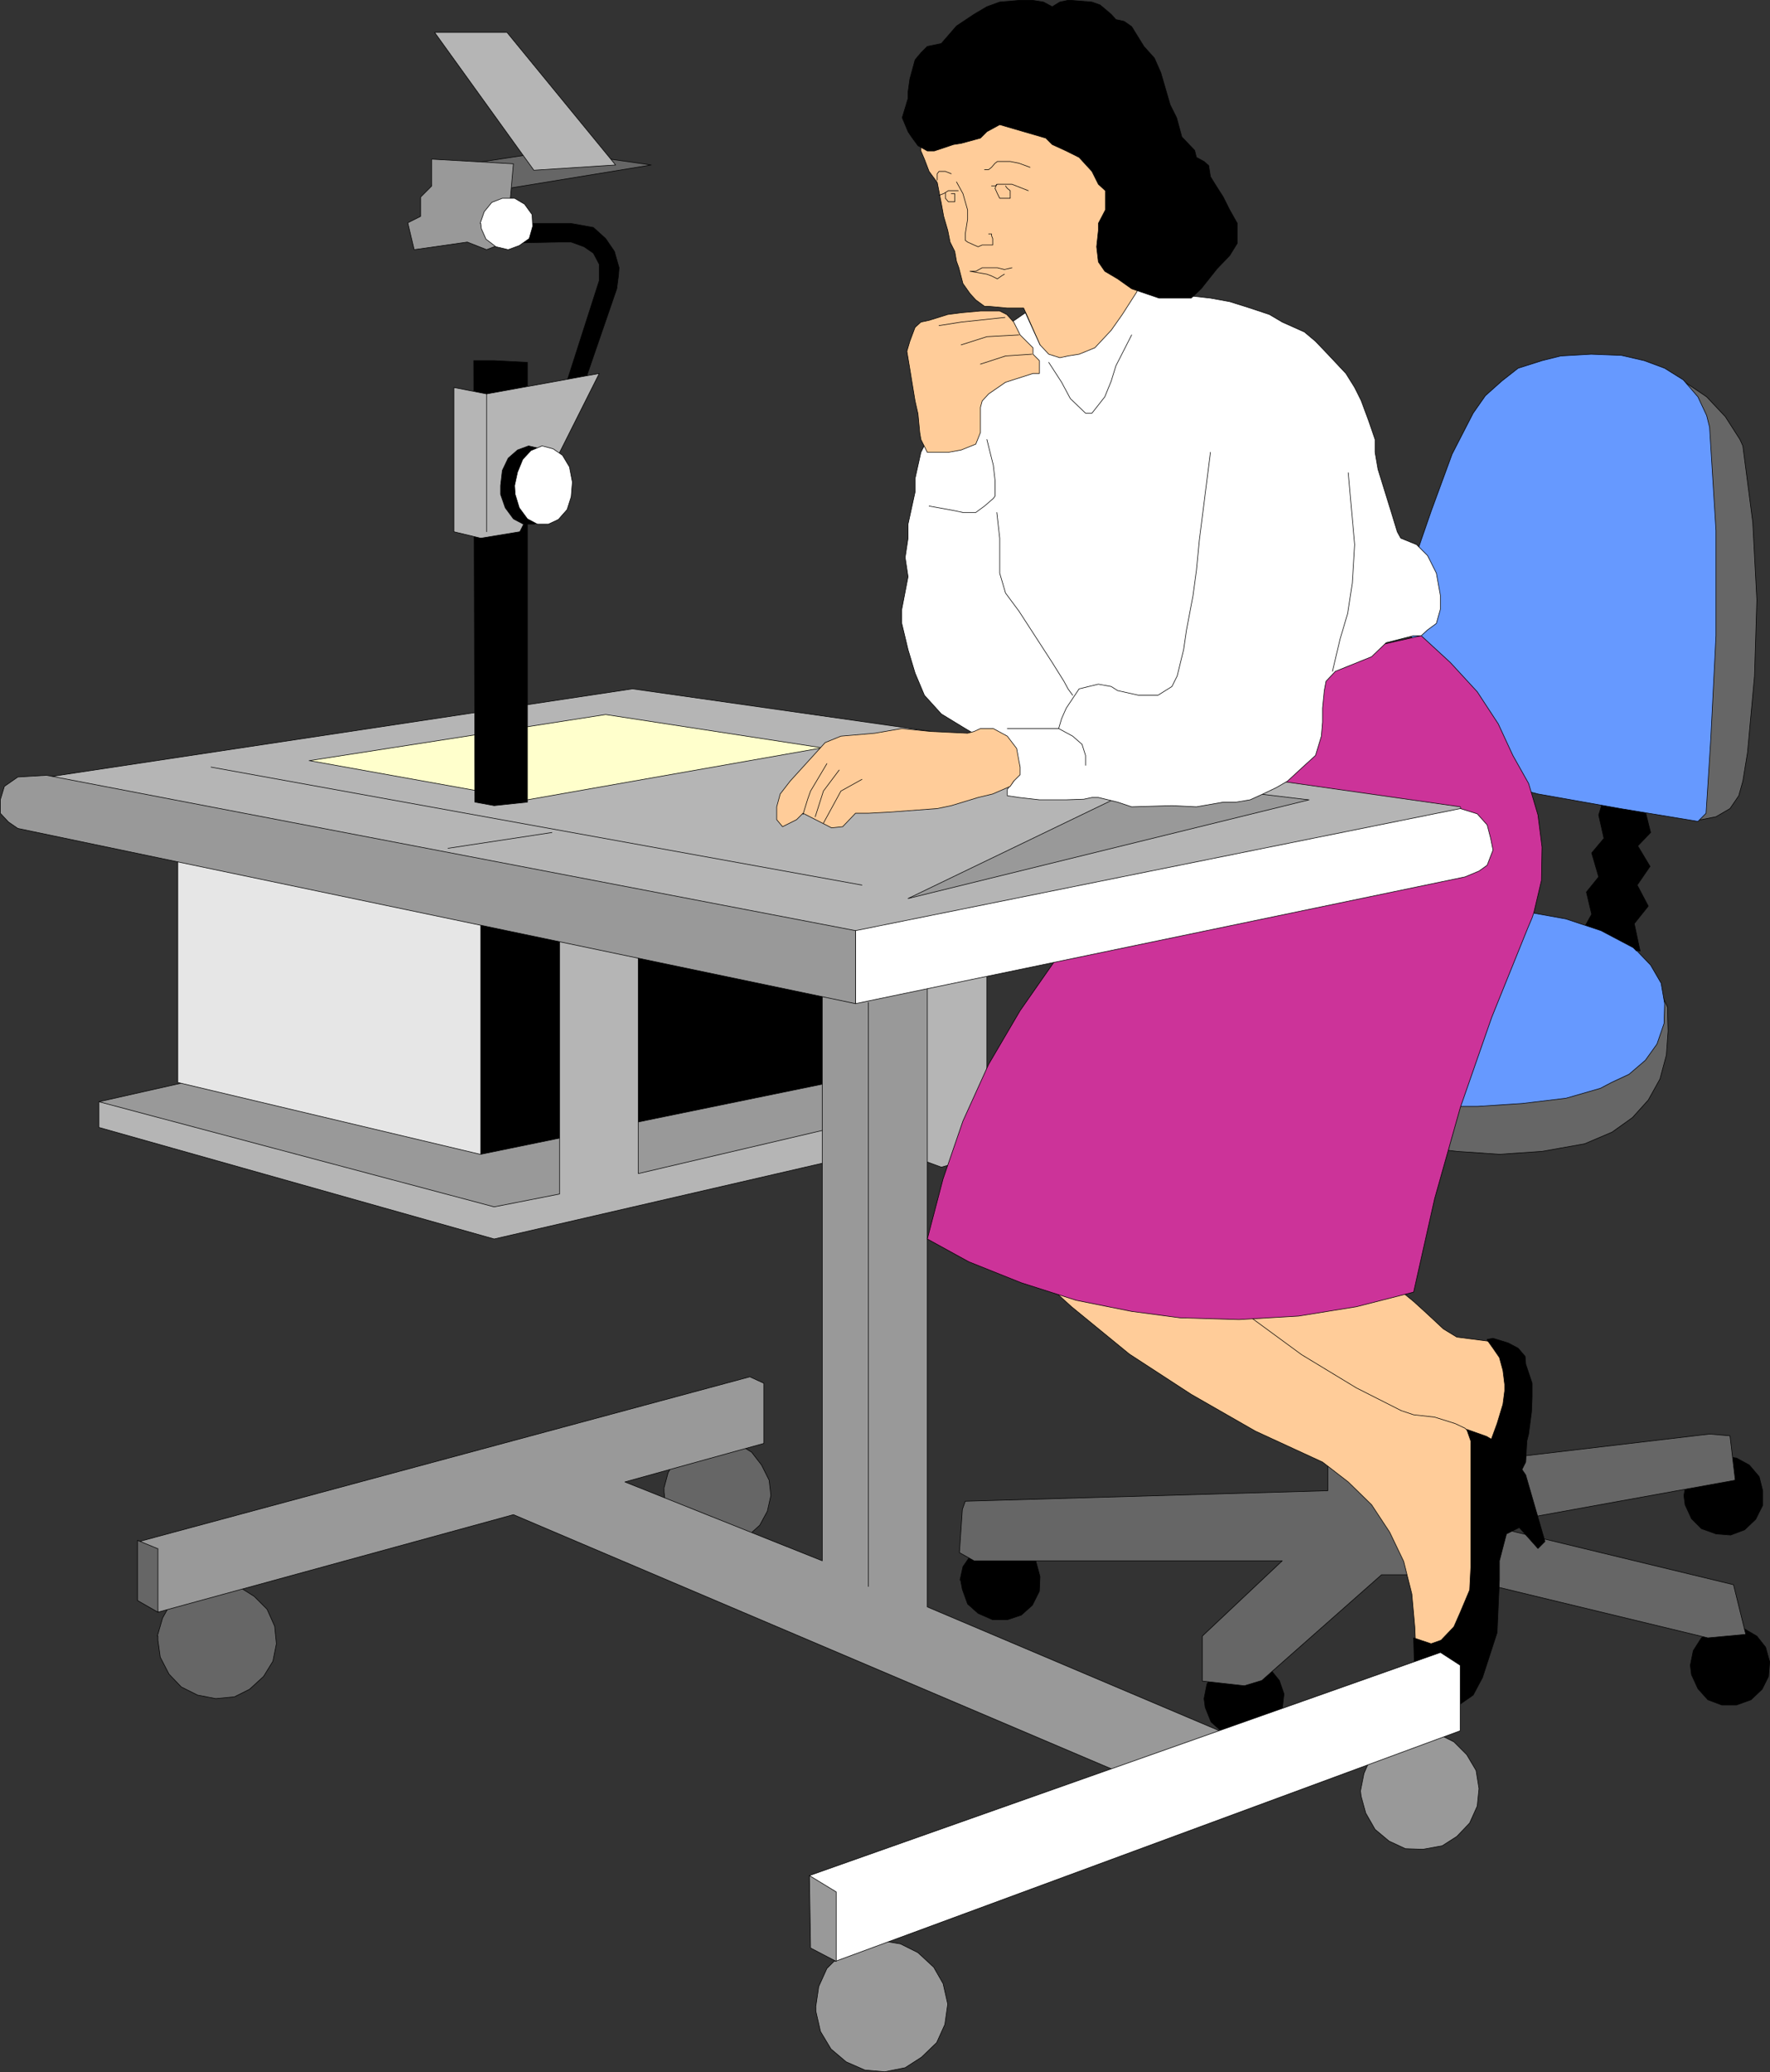<?xml version="1.0" encoding="UTF-8" standalone="no"?>
<svg
   version="1.0"
   width="129.638mm"
   height="151.683mm"
   id="svg116"
   sodipodi:docname="Overhead Projector 03.wmf"
   xmlns:inkscape="http://www.inkscape.org/namespaces/inkscape"
   xmlns:sodipodi="http://sodipodi.sourceforge.net/DTD/sodipodi-0.dtd"
   xmlns="http://www.w3.org/2000/svg"
   xmlns:svg="http://www.w3.org/2000/svg">
  <rect width="100%" height="100%" fill="#333333" stroke="none"/>
  <sodipodi:namedview
     id="namedview116"
     pagecolor="#ffffff"
     bordercolor="#000000"
     borderopacity="0.25"
     inkscape:showpageshadow="2"
     inkscape:pageopacity="0.0"
     inkscape:pagecheckerboard="0"
     inkscape:deskcolor="#d1d1d1"
     inkscape:document-units="mm" />
  <defs
     id="defs1">
    <pattern
       id="WMFhbasepattern"
       patternUnits="userSpaceOnUse"
       width="6"
       height="6"
       x="0"
       y="0" />
  </defs>
  <path
     style="fill:#000000;fill-opacity:1;fill-rule:evenodd;stroke:none"
     d="m 455.146,223.225 1.778,7.11 -3.555,3.716 3.394,5.655 -3.555,5.171 3.07,5.817 -3.878,4.847 1.616,7.594 -17.13,-3.555 3.717,-6.625 -1.454,-6.14 3.394,-4.201 -1.939,-6.625 3.394,-4.04 -1.454,-6.463 1.778,-5.817 10.827,3.555 z"
     id="path1" />
  <path
     style="fill:none;stroke:#000000;stroke-width:0.162px;stroke-linecap:round;stroke-linejoin:round;stroke-miterlimit:4;stroke-dasharray:none;stroke-opacity:1"
     d="m 455.146,223.225 1.778,7.11 -3.555,3.716 3.394,5.655 -3.555,5.171 3.07,5.817 -3.878,4.847 1.616,7.594 -17.13,-3.555 3.717,-6.625 -1.454,-6.14 3.394,-4.201 -1.939,-6.625 3.394,-4.04 -1.454,-6.463 1.778,-5.817 10.827,3.555 v 0"
     id="path2" />
  <path
     style="fill:#666666;fill-opacity:1;fill-rule:evenodd;stroke:none"
     d="m 467.912,114.319 -5.656,94.687 7.434,17.774 h 1.293 l 4.04,-0.808 3.878,-2.262 2.424,-3.555 1.131,-4.04 1.293,-7.917 1.939,-21.167 0.646,-21.006 -1.131,-21.49 -2.747,-21.167 -0.808,-1.777 -4.04,-6.302 -5.171,-5.494 -6.464,-4.363 z"
     id="path3" />
  <path
     style="fill:none;stroke:#000000;stroke-width:0.162px;stroke-linecap:round;stroke-linejoin:round;stroke-miterlimit:4;stroke-dasharray:none;stroke-opacity:1"
     d="m 467.912,114.319 -5.656,94.687 7.434,17.774 h 1.293 l 4.04,-0.808 3.878,-2.262 2.424,-3.555 1.131,-4.04 1.293,-7.917 1.939,-21.167 0.646,-21.006 -1.131,-21.49 -2.747,-21.167 -0.808,-1.777 -4.04,-6.302 -5.171,-5.494 -6.464,-4.363 1.939,8.887 v 0"
     id="path4" />
  <path
     style="fill:#6699ff;fill-opacity:1;fill-rule:evenodd;stroke:none"
     d="m 396.97,212.237 28.765,7.433 22.786,4.04 21.493,3.555 2.262,-2.262 1.293,-20.359 1.454,-28.762 v -29.085 l -1.778,-28.6 -0.808,-3.232 -2.424,-5.171 -4.04,-4.686 -5.171,-3.232 -5.656,-2.101 -6.302,-1.454 -8.403,-0.323 -8.403,0.485 -5.171,1.293 -6.626,2.101 -4.525,3.555 -4.525,4.04 -3.394,4.847 -5.818,11.311 -5.818,15.835 -7.595,21.975 8.403,48.798 z"
     id="path5" />
  <path
     style="fill:none;stroke:#000000;stroke-width:0.162px;stroke-linecap:round;stroke-linejoin:round;stroke-miterlimit:4;stroke-dasharray:none;stroke-opacity:1"
     d="m 396.97,212.237 28.765,7.433 22.786,4.04 21.493,3.555 2.262,-2.262 1.293,-20.359 1.454,-28.762 v -29.085 l -1.778,-28.6 -0.808,-3.232 -2.424,-5.171 -4.04,-4.686 -5.171,-3.232 -5.656,-2.101 -6.302,-1.454 -8.403,-0.323 -8.403,0.485 -5.171,1.293 -6.626,2.101 -4.525,3.555 -4.525,4.04 -3.394,4.847 -5.818,11.311 -5.818,15.835 -7.595,21.975 8.403,48.798 v 0"
     id="path6" />
  <path
     style="fill:#666666;fill-opacity:1;fill-rule:evenodd;stroke:none"
     d="m 456.277,270.568 -3.878,-4.686 -15.514,-8.402 -30.866,-1.777 -31.027,14.865 20.2,47.02 8.08,0.969 11.797,0.808 11.797,-0.808 11.797,-2.101 7.595,-3.232 5.656,-4.04 4.363,-4.847 3.232,-5.817 1.778,-6.625 0.485,-6.625 -0.162,-6.625 -2.909,-6.302 z"
     id="path7" />
  <path
     style="fill:none;stroke:#000000;stroke-width:0.162px;stroke-linecap:round;stroke-linejoin:round;stroke-miterlimit:4;stroke-dasharray:none;stroke-opacity:1"
     d="m 456.277,270.568 -3.878,-4.686 -15.514,-8.402 -30.866,-1.777 -31.027,14.865 20.2,47.02 8.08,0.969 11.797,0.808 11.797,-0.808 11.797,-2.101 7.595,-3.232 5.656,-4.04 4.363,-4.847 3.232,-5.817 1.778,-6.625 0.485,-6.625 -0.162,-6.625 -2.909,-6.302 -2.424,-1.777 v 0"
     id="path8" />
  <path
     style="fill:#6699ff;fill-opacity:1;fill-rule:evenodd;stroke:none"
     d="m 453.045,263.135 -0.97,-0.969 -8.888,-4.686 -9.696,-3.232 -9.858,-1.777 -10.342,-0.323 -12.766,52.676 -0.485,1.293 h 8.888 l 12.443,-0.808 12.12,-1.454 9.534,-2.747 3.07,-1.616 4.848,-2.262 4.525,-3.878 3.232,-4.524 1.939,-5.655 0.162,-5.494 -0.97,-5.655 -2.909,-5.009 -3.717,-3.878 v 0 z"
     id="path9" />
  <path
     style="fill:none;stroke:#000000;stroke-width:0.162px;stroke-linecap:round;stroke-linejoin:round;stroke-miterlimit:4;stroke-dasharray:none;stroke-opacity:1"
     d="m 453.045,263.135 -0.97,-0.969 -8.888,-4.686 -9.696,-3.232 -9.858,-1.777 -10.342,-0.323 -12.766,52.676 -0.485,1.293 h 8.888 l 12.443,-0.808 12.12,-1.454 9.534,-2.747 3.07,-1.616 4.848,-2.262 4.525,-3.878 3.232,-4.524 1.939,-5.655 0.162,-5.494 -0.97,-5.655 -2.909,-5.009 -3.717,-3.878 v 0"
     id="path10" />
  <path
     style="fill:#000000;fill-opacity:1;fill-rule:evenodd;stroke:none"
     d="m 467.912,460.75 0.808,-4.04 2.262,-3.555 3.394,-2.101 4.04,-0.969 4.04,0.323 3.878,2.262 2.424,3.07 1.131,4.04 -0.323,4.04 -1.778,3.555 -3.07,2.908 -4.04,1.454 h -4.04 l -3.878,-1.454 -2.747,-3.07 -1.778,-3.878 z"
     id="path11" />
  <path
     style="fill:none;stroke:#000000;stroke-width:0.162px;stroke-linecap:round;stroke-linejoin:round;stroke-miterlimit:4;stroke-dasharray:none;stroke-opacity:1"
     d="m 467.912,460.75 0.808,-4.04 2.262,-3.555 3.394,-2.101 4.04,-0.969 4.04,0.323 3.878,2.262 2.424,3.07 1.131,4.04 -0.323,4.04 -1.778,3.555 -3.07,2.908 -4.04,1.454 h -4.04 l -3.878,-1.454 -2.747,-3.07 -1.778,-3.878 -0.323,-2.585 v 0"
     id="path12" />
  <path
     style="fill:#000000;fill-opacity:1;fill-rule:evenodd;stroke:none"
     d="m 466.135,413.729 0.808,-4.04 2.262,-3.555 3.232,-2.262 4.202,-0.969 4.04,0.485 3.555,1.939 2.747,3.232 0.97,3.878 v 4.04 l -1.939,3.878 -3.07,2.908 -3.878,1.454 -4.04,-0.323 -4.04,-1.454 -2.747,-2.747 -1.778,-3.878 -0.323,-2.585 z"
     id="path13" />
  <path
     style="fill:none;stroke:#000000;stroke-width:0.162px;stroke-linecap:round;stroke-linejoin:round;stroke-miterlimit:4;stroke-dasharray:none;stroke-opacity:1"
     d="m 466.135,413.729 0.808,-4.04 2.262,-3.555 3.232,-2.262 4.202,-0.969 4.04,0.485 3.555,1.939 2.747,3.232 0.97,3.878 v 4.04 l -1.939,3.878 -3.07,2.908 -3.878,1.454 -4.04,-0.323 -4.04,-1.454 -2.747,-2.747 -1.778,-3.878 -0.323,-2.585 v 0"
     id="path14" />
  <path
     style="fill:#000000;fill-opacity:1;fill-rule:evenodd;stroke:none"
     d="m 333.3,469.96 0.808,-4.04 2.262,-3.555 3.394,-2.585 4.04,-0.808 4.04,0.323 3.555,2.262 2.747,3.393 1.293,3.716 -0.485,4.201 -1.778,3.716 -3.07,2.747 -3.717,1.616 -4.202,-0.323 -3.878,-1.454 -3.07,-2.747 -1.616,-4.04 -0.323,-2.424 z"
     id="path15" />
  <path
     style="fill:none;stroke:#000000;stroke-width:0.162px;stroke-linecap:round;stroke-linejoin:round;stroke-miterlimit:4;stroke-dasharray:none;stroke-opacity:1"
     d="m 333.3,469.96 0.808,-4.04 2.262,-3.555 3.394,-2.585 4.04,-0.808 4.04,0.323 3.555,2.262 2.747,3.393 1.293,3.716 -0.485,4.201 -1.778,3.716 -3.07,2.747 -3.717,1.616 -4.202,-0.323 -3.878,-1.454 -3.07,-2.747 -1.616,-4.04 -0.323,-2.424 v 0"
     id="path16" />
  <path
     style="fill:#000000;fill-opacity:1;fill-rule:evenodd;stroke:none"
     d="m 265.751,437.159 0.808,-3.716 2.586,-3.716 3.07,-2.424 4.04,-0.808 4.363,0.485 3.555,1.939 2.586,3.07 1.131,4.201 -0.162,4.04 -1.939,3.878 -3.07,2.747 -3.878,1.293 h -4.04 l -4.04,-1.777 -2.909,-2.585 -1.454,-4.04 -0.485,-2.585 v 0 z"
     id="path17" />
  <path
     style="fill:none;stroke:#000000;stroke-width:0.162px;stroke-linecap:round;stroke-linejoin:round;stroke-miterlimit:4;stroke-dasharray:none;stroke-opacity:1"
     d="m 265.751,437.159 0.808,-3.716 2.586,-3.716 3.07,-2.424 4.04,-0.808 4.363,0.485 3.555,1.939 2.586,3.07 1.131,4.201 -0.162,4.04 -1.939,3.878 -3.07,2.747 -3.878,1.293 h -4.04 l -4.04,-1.777 -2.909,-2.585 -1.454,-4.04 -0.485,-2.585 v 0"
     id="path18" />
  <path
     style="fill:#666666;fill-opacity:1;fill-rule:evenodd;stroke:none"
     d="m 417.008,403.388 56.237,-6.625 5.656,0.485 1.454,12.28 -68.68,12.442 68.195,16.481 3.394,13.734 -10.504,0.969 -72.235,-17.451 h -18.099 l -33.128,29.246 -4.848,1.454 -11.635,-1.293 V 452.671 L 354.954,431.827 h -85.325 l -4.04,-2.262 0.808,-11.957 0.808,-2.262 100.353,-2.908 v -18.582 z"
     id="path19" />
  <path
     style="fill:none;stroke:#000000;stroke-width:0.162px;stroke-linecap:round;stroke-linejoin:round;stroke-miterlimit:4;stroke-dasharray:none;stroke-opacity:1"
     d="m 417.008,403.388 56.237,-6.625 5.656,0.485 1.454,12.28 -68.68,12.442 68.195,16.481 3.394,13.734 -10.504,0.969 -72.235,-17.451 h -18.099 l -33.128,29.246 -4.848,1.454 -11.635,-1.293 V 452.671 L 354.954,431.827 h -85.325 l -4.04,-2.262 0.808,-11.957 0.808,-2.262 100.353,-2.908 v -18.582 l 49.45,9.533 v 0"
     id="path20" />
  <path
     style="fill:#666666;fill-opacity:1;fill-rule:evenodd;stroke:none"
     d="m 183.82,411.629 1.131,-4.201 2.262,-3.878 3.555,-3.07 4.363,-1.777 h 4.525 l 4.686,0.808 3.717,2.262 2.747,3.555 2.101,4.201 0.485,4.201 -0.97,4.363 -2.101,3.878 -3.555,3.232 -4.04,1.777 -4.363,0.485 -4.686,-0.808 -3.878,-2.262 -3.394,-3.07 -2.101,-4.04 -0.485,-4.524 v -0.969 0 z"
     id="path21" />
  <path
     style="fill:none;stroke:#000000;stroke-width:0.162px;stroke-linecap:round;stroke-linejoin:round;stroke-miterlimit:4;stroke-dasharray:none;stroke-opacity:1"
     d="m 183.82,411.629 1.131,-4.201 2.262,-3.878 3.555,-3.07 4.363,-1.777 h 4.525 l 4.686,0.808 3.717,2.262 2.747,3.555 2.101,4.201 0.485,4.201 -0.97,4.363 -2.101,3.878 -3.555,3.232 -4.04,1.777 -4.363,0.485 -4.686,-0.808 -3.878,-2.262 -3.394,-3.07 -2.101,-4.04 -0.485,-4.524 v -0.969 0"
     id="path22" />
  <path
     style="fill:#ffcc99;fill-opacity:1;fill-rule:evenodd;stroke:none"
     d="m 284.173,87.012 -0.808,-1.777 h -1.293 -3.232 l -5.171,-0.485 h -1.131 l -2.424,-1.777 -1.616,-1.777 -1.939,-2.747 -1.131,-4.363 -0.646,-1.777 -0.485,-2.747 -1.293,-2.585 -0.646,-3.232 -1.131,-3.878 -0.646,-3.555 -1.131,-5.817 -2.262,-3.07 -1.293,-3.393 -0.97,-2.262 v -1.777 -7.433 l 1.778,-5.332 3.878,-1.777 23.594,-8.887 23.432,14.542 14.706,23.429 1.778,19.875 -3.555,7.271 -1.778,10.988 -5.494,3.555 h -5.656 l -14.544,10.988 -8.888,-20.198 z"
     id="path23" />
  <path
     style="fill:none;stroke:#000000;stroke-width:0.162px;stroke-linecap:round;stroke-linejoin:round;stroke-miterlimit:4;stroke-dasharray:none;stroke-opacity:1"
     d="m 284.173,87.012 -0.808,-1.777 h -1.293 -3.232 l -5.171,-0.485 h -1.131 l -2.424,-1.777 -1.616,-1.777 -1.939,-2.747 -1.131,-4.363 -0.646,-1.777 -0.485,-2.747 -1.293,-2.585 -0.646,-3.232 -1.131,-3.878 -0.646,-3.555 -1.131,-5.817 -2.262,-3.07 -1.293,-3.393 -0.97,-2.262 v -1.777 -7.433 l 1.778,-5.332 3.878,-1.777 23.594,-8.887 23.432,14.542 14.706,23.429 1.778,19.875 -3.555,7.271 -1.778,10.988 -5.494,3.555 h -5.656 l -14.544,10.988 -8.888,-20.198 v 0"
     id="path24" />
  <path
     style="fill:#ffcc99;fill-opacity:1;fill-rule:evenodd;stroke:none"
     d="m 333.3,357.499 18.099,27.307 56.398,19.713 9.211,-3.393 1.778,-7.433 v -16.32 l -3.232,-4.363 -2.262,-1.777 -10.019,-1.293 -3.717,-2.262 -4.686,-4.363 -3.555,-3.232 -5.333,-4.363 z"
     id="path25" />
  <path
     style="fill:none;stroke:#000000;stroke-width:0.162px;stroke-linecap:round;stroke-linejoin:round;stroke-miterlimit:4;stroke-dasharray:none;stroke-opacity:1"
     d="m 333.3,357.499 18.099,27.307 56.398,19.713 9.211,-3.393 1.778,-7.433 v -16.32 l -3.232,-4.363 -2.262,-1.777 -10.019,-1.293 -3.717,-2.262 -4.686,-4.363 -3.555,-3.232 -5.333,-4.363 -52.682,1.777 v 0"
     id="path26" />
  <path
     style="fill:#ffcc99;fill-opacity:1;fill-rule:evenodd;stroke:none"
     d="m 343.965,362.831 1.778,1.293 14.544,10.664 15.19,9.21 12.443,6.302 3.394,1.131 5.818,0.646 5.656,1.777 2.747,1.293 2.909,2.747 0.97,2.908 -1.616,7.271 v 29.085 l -1.778,9.21 -1.778,10.826 -12.443,-1.939 v -1.454 l -0.162,-3.716 -0.808,-9.049 -2.262,-9.049 -3.878,-8.079 -5.01,-7.594 -6.464,-6.302 -7.11,-5.494 -18.584,-8.564 -17.776,-10.18 -17.13,-11.149 -15.998,-13.088 -12.443,-11.311 59.792,12.603 z"
     id="path27" />
  <path
     style="fill:none;stroke:#000000;stroke-width:0.162px;stroke-linecap:round;stroke-linejoin:round;stroke-miterlimit:4;stroke-dasharray:none;stroke-opacity:1"
     d="m 343.965,362.831 1.778,1.293 14.544,10.664 15.19,9.21 12.443,6.302 3.394,1.131 5.818,0.646 5.656,1.777 2.747,1.293 2.909,2.747 0.97,2.908 -1.616,7.271 v 29.085 l -1.778,9.21 -1.778,10.826 -12.443,-1.939 v -1.454 l -0.162,-3.716 -0.808,-9.049 -2.262,-9.049 -3.878,-8.079 -5.01,-7.594 -6.464,-6.302 -7.11,-5.494 -18.584,-8.564 -17.776,-10.18 -17.13,-11.149 -15.998,-13.088 -12.443,-11.311 59.792,12.603 v 0"
     id="path28" />
  <path
     style="fill:#000000;fill-opacity:1;fill-rule:evenodd;stroke:none"
     d="m 411.676,370.749 1.616,2.262 1.778,2.585 0.97,3.555 0.485,3.878 v 1.777 l -0.485,3.716 -1.616,5.332 -1.778,4.847 0.646,2.424 7.272,6.948 1.778,-3.555 0.323,-5.817 0.485,-1.939 0.808,-6.14 0.162,-4.04 v -3.878 l -1.778,-5.332 -0.162,-2.101 -1.939,-2.262 -2.747,-1.454 -4.202,-1.293 -1.616,0.323 z"
     id="path29" />
  <path
     style="fill:none;stroke:#000000;stroke-width:0.162px;stroke-linecap:round;stroke-linejoin:round;stroke-miterlimit:4;stroke-dasharray:none;stroke-opacity:1"
     d="m 411.676,370.749 1.616,2.262 1.778,2.585 0.97,3.555 0.485,3.878 v 1.777 l -0.485,3.716 -1.616,5.332 -1.778,4.847 0.646,2.424 7.272,6.948 1.778,-3.555 0.323,-5.817 0.485,-1.939 0.808,-6.14 0.162,-4.04 v -3.878 l -1.778,-5.332 -0.162,-2.101 -1.939,-2.262 -2.747,-1.454 -4.202,-1.293 -1.616,0.323 v 0.162 0"
     id="path30" />
  <path
     style="fill:#000000;fill-opacity:1;fill-rule:evenodd;stroke:none"
     d="m 406.02,395.471 1.131,3.232 v 5.655 29.246 l -0.323,6.302 -2.586,6.14 -1.778,4.04 -3.555,3.716 -2.747,0.969 -4.848,-1.616 0.485,18.097 3.394,2.262 h 1.778 l 5.01,-0.485 5.818,-4.04 2.586,-4.847 4.04,-12.442 0.646,-14.542 v -5.332 l 1.939,-7.433 3.555,-1.777 5.171,5.817 1.939,-1.939 -5.333,-18.42 -3.555,-5.171 -1.778,-1.777 -1.939,-1.616 -3.555,-2.101 -5.494,-1.939 z"
     id="path31" />
  <path
     style="fill:none;stroke:#000000;stroke-width:0.162px;stroke-linecap:round;stroke-linejoin:round;stroke-miterlimit:4;stroke-dasharray:none;stroke-opacity:1"
     d="m 406.02,395.471 1.131,3.232 v 5.655 29.246 l -0.323,6.302 -2.586,6.14 -1.778,4.04 -3.555,3.716 -2.747,0.969 -4.848,-1.616 0.485,18.097 3.394,2.262 h 1.778 l 5.01,-0.485 5.818,-4.04 2.586,-4.847 4.04,-12.442 0.646,-14.542 v -5.332 l 1.939,-7.433 3.555,-1.777 5.171,5.817 1.939,-1.939 -5.333,-18.42 -3.555,-5.171 -1.778,-1.777 -1.939,-1.616 -3.555,-2.101 -5.494,-1.939 v 0"
     id="path32" />
  <path
     style="fill:#666666;fill-opacity:1;fill-rule:evenodd;stroke:none"
     d="m 43.551,452.671 1.454,-5.009 2.262,-4.04 4.04,-3.393 4.848,-2.101 5.171,-0.485 4.686,1.293 4.363,2.747 3.555,3.555 2.101,4.686 0.485,4.847 -0.97,4.847 -2.586,4.201 -3.878,3.555 -4.202,2.101 -5.171,0.485 -5.01,-0.969 -4.525,-2.262 -3.394,-3.555 -2.424,-4.686 -0.646,-4.686 v -1.131 0 z"
     id="path33" />
  <path
     style="fill:none;stroke:#000000;stroke-width:0.162px;stroke-linecap:round;stroke-linejoin:round;stroke-miterlimit:4;stroke-dasharray:none;stroke-opacity:1"
     d="m 43.551,452.671 1.454,-5.009 2.262,-4.04 4.04,-3.393 4.848,-2.101 5.171,-0.485 4.686,1.293 4.363,2.747 3.555,3.555 2.101,4.686 0.485,4.847 -0.97,4.847 -2.586,4.201 -3.878,3.555 -4.202,2.101 -5.171,0.485 -5.01,-0.969 -4.525,-2.262 -3.394,-3.555 -2.424,-4.686 -0.646,-4.686 v -1.131 0"
     id="path34" />
  <path
     style="fill:#999999;fill-opacity:1;fill-rule:evenodd;stroke:none"
     d="m 225.836,555.113 0.808,-5.494 2.262,-5.009 4.202,-4.201 5.01,-2.585 5.333,-0.969 5.818,0.969 4.848,2.424 4.363,4.04 2.586,4.524 1.293,5.655 -0.808,5.655 -2.262,5.009 -4.202,4.04 -4.525,2.908 -5.656,1.131 -5.494,-0.485 -5.171,-2.262 -4.202,-3.555 -2.909,-4.847 -1.293,-5.655 v -1.131 0 z"
     id="path35" />
  <path
     style="fill:none;stroke:#000000;stroke-width:0.162px;stroke-linecap:round;stroke-linejoin:round;stroke-miterlimit:4;stroke-dasharray:none;stroke-opacity:1"
     d="m 225.836,555.113 0.808,-5.494 2.262,-5.009 4.202,-4.201 5.01,-2.585 5.333,-0.969 5.818,0.969 4.848,2.424 4.363,4.04 2.586,4.524 1.293,5.655 -0.808,5.655 -2.262,5.009 -4.202,4.04 -4.525,2.908 -5.656,1.131 -5.494,-0.485 -5.171,-2.262 -4.202,-3.555 -2.909,-4.847 -1.293,-5.655 v -1.131 0"
     id="path36" />
  <path
     style="fill:#999999;fill-opacity:1;fill-rule:evenodd;stroke:none"
     d="m 376.608,495.49 0.97,-4.847 2.101,-4.847 3.555,-3.555 4.525,-2.424 5.171,-0.969 5.01,0.808 4.525,2.262 3.555,3.555 2.586,4.363 0.808,5.009 -0.485,4.847 -2.101,4.686 -3.555,3.716 -4.04,2.585 -5.333,0.969 -4.848,-0.162 -4.525,-2.101 -3.878,-3.232 -2.586,-4.524 -1.293,-4.686 -0.162,-1.454 z"
     id="path37" />
  <path
     style="fill:none;stroke:#000000;stroke-width:0.162px;stroke-linecap:round;stroke-linejoin:round;stroke-miterlimit:4;stroke-dasharray:none;stroke-opacity:1"
     d="m 376.608,495.49 0.97,-4.847 2.101,-4.847 3.555,-3.555 4.525,-2.424 5.171,-0.969 5.01,0.808 4.525,2.262 3.555,3.555 2.586,4.363 0.808,5.009 -0.485,4.847 -2.101,4.686 -3.555,3.716 -4.04,2.585 -5.333,0.969 -4.848,-0.162 -4.525,-2.101 -3.878,-3.232 -2.586,-4.524 -1.293,-4.686 -0.162,-1.454 v 0"
     id="path38" />
  <path
     style="fill:#999999;fill-opacity:1;fill-rule:evenodd;stroke:none"
     d="m 27.391,304.823 47.349,-10.664 81.931,-16.481 101.969,21.814 1.939,10.664 -122.008,29.085 -111.181,-34.417 z"
     id="path39" />
  <path
     style="fill:none;stroke:#000000;stroke-width:0.162px;stroke-linecap:round;stroke-linejoin:round;stroke-miterlimit:4;stroke-dasharray:none;stroke-opacity:1"
     d="m 27.391,304.823 47.349,-10.664 81.931,-16.481 101.969,21.814 1.939,10.664 -122.008,29.085 -111.181,-34.417 v 0"
     id="path40" />
  <path
     style="fill:#000000;fill-opacity:1;fill-rule:evenodd;stroke:none"
     d="m 238.602,297.714 -105.525,21.652 v -79.983 l 103.747,21.975 1.778,36.356 z"
     id="path41" />
  <path
     style="fill:none;stroke:#000000;stroke-width:0.162px;stroke-linecap:round;stroke-linejoin:round;stroke-miterlimit:4;stroke-dasharray:none;stroke-opacity:1"
     d="m 238.602,297.714 -105.525,21.652 v -79.983 l 103.747,21.975 1.778,36.356 v 0"
     id="path42" />
  <path
     style="fill:#e6e6e6;fill-opacity:1;fill-rule:evenodd;stroke:none"
     d="M 132.916,319.366 49.207,299.491 v -74.489 l 83.87,18.259 v 76.105 0 z"
     id="path43" />
  <path
     style="fill:none;stroke:#000000;stroke-width:0.162px;stroke-linecap:round;stroke-linejoin:round;stroke-miterlimit:4;stroke-dasharray:none;stroke-opacity:1"
     d="M 132.916,319.366 49.207,299.491 v -74.489 l 83.87,18.259 v 76.105 0"
     id="path44" />
  <path
     style="fill:#b5b5b5;fill-opacity:1;fill-rule:evenodd;stroke:none"
     d="m 154.893,253.925 v 76.428 l -18.099,3.555 -109.403,-29.085 v 7.11 l 109.403,30.862 109.241,-25.207 14.544,5.332 12.605,-3.555 v -63.663 l -42.016,7.433 v 48.798 L 176.709,324.698 v -67.218 l -21.816,-3.555 z"
     id="path45" />
  <path
     style="fill:none;stroke:#000000;stroke-width:0.162px;stroke-linecap:round;stroke-linejoin:round;stroke-miterlimit:4;stroke-dasharray:none;stroke-opacity:1"
     d="m 154.893,253.925 v 76.428 l -18.099,3.555 -109.403,-29.085 v 7.11 l 109.403,30.862 109.241,-25.207 14.544,5.332 12.605,-3.555 v -63.663 l -42.016,7.433 v 48.798 L 176.709,324.698 v -67.218 l -21.816,-3.555 v 0"
     id="path46" />
  <path
     style="fill:#999999;fill-opacity:1;fill-rule:evenodd;stroke:none"
     d="m 256.701,264.913 v 179.679 l 85.809,36.356 -29.25,10.826 -171.134,-72.712 -98.414,26.984 -1.778,-18.097 -3.394,-1.454 169.033,-45.566 3.878,1.777 v 16.643 l -38.461,10.664 54.621,21.814 V 270.568 l 29.088,-5.655 z"
     id="path47" />
  <path
     style="fill:none;stroke:#000000;stroke-width:0.162px;stroke-linecap:round;stroke-linejoin:round;stroke-miterlimit:4;stroke-dasharray:none;stroke-opacity:1"
     d="m 256.701,264.913 v 179.679 l 85.809,36.356 -29.25,10.826 -171.134,-72.712 -98.414,26.984 -1.778,-18.097 -3.394,-1.454 169.033,-45.566 3.878,1.777 v 16.643 l -38.461,10.664 54.621,21.814 V 270.568 l 29.088,-5.655 v 0"
     id="path48" />
  <path
     style="fill:#ffffff;fill-opacity:1;fill-rule:evenodd;stroke:none"
     d="m 398.748,457.195 -174.689,61.724 1.778,3.716 5.333,20.036 173.073,-63.825 v -18.097 l -5.494,-3.555 z"
     id="path49" />
  <path
     style="fill:none;stroke:#000000;stroke-width:0.162px;stroke-linecap:round;stroke-linejoin:round;stroke-miterlimit:4;stroke-dasharray:none;stroke-opacity:1"
     d="m 398.748,457.195 -174.689,61.724 1.778,3.716 5.333,20.036 173.073,-63.825 v -18.097 l -5.494,-3.555 v 0"
     id="path50" />
  <path
     style="fill:#999999;fill-opacity:1;fill-rule:evenodd;stroke:none"
     d="m 231.492,542.671 v -19.228 l -7.434,-4.524 0.323,20.036 7.11,3.716 z"
     id="path51" />
  <path
     style="fill:none;stroke:#000000;stroke-width:0.162px;stroke-linecap:round;stroke-linejoin:round;stroke-miterlimit:4;stroke-dasharray:none;stroke-opacity:1"
     d="m 231.492,542.671 v -19.228 l -7.434,-4.524 0.323,20.036 7.11,3.716 v 0"
     id="path52" />
  <path
     style="fill:#666666;fill-opacity:1;fill-rule:evenodd;stroke:none"
     d="m 43.551,428.433 -5.494,-2.262 v 16.643 l 5.656,3.232 v -17.612 0 z"
     id="path53" />
  <path
     style="fill:none;stroke:#000000;stroke-width:0.162px;stroke-linecap:round;stroke-linejoin:round;stroke-miterlimit:4;stroke-dasharray:none;stroke-opacity:1"
     d="m 43.551,428.433 -5.494,-2.262 v 16.643 l 5.656,3.232 v -17.612 0"
     id="path54" />
  <path
     style="fill:#cc3399;fill-opacity:1;fill-rule:evenodd;stroke:none"
     d="m 304.05,195.918 1.778,13.573 v 13.411 l -1.616,13.734 -2.909,13.25 -2.586,7.594 -6.626,8.241 -9.696,13.896 -8.726,14.865 -7.11,15.673 -5.494,15.997 -4.363,16.643 11.474,6.302 14.544,5.817 15.19,4.847 15.352,3.07 13.413,1.777 16.322,0.485 16.483,-0.969 15.998,-2.585 15.837,-4.04 5.818,-25.853 7.11,-25.207 8.726,-25.045 9.858,-24.399 1.293,-3.07 0.485,-1.454 2.101,-8.887 0.162,-9.21 -1.131,-8.887 -2.586,-8.725 -4.363,-7.756 -4.04,-8.725 -5.818,-8.887 -7.434,-8.079 -8.08,-7.433 -89.365,20.036 z"
     id="path55" />
  <path
     style="fill:none;stroke:#000000;stroke-width:0.162px;stroke-linecap:round;stroke-linejoin:round;stroke-miterlimit:4;stroke-dasharray:none;stroke-opacity:1"
     d="m 304.05,195.918 1.778,13.573 v 13.411 l -1.616,13.734 -2.909,13.25 -2.586,7.594 -6.626,8.241 -9.696,13.896 -8.726,14.865 -7.11,15.673 -5.494,15.997 -4.363,16.643 11.474,6.302 14.544,5.817 15.19,4.847 15.352,3.07 13.413,1.777 16.322,0.485 16.483,-0.969 15.998,-2.585 15.837,-4.04 5.818,-25.853 7.11,-25.207 8.726,-25.045 9.858,-24.399 1.293,-3.07 0.485,-1.454 2.101,-8.887 0.162,-9.21 -1.131,-8.887 -2.586,-8.725 -4.363,-7.756 -4.04,-8.725 -5.818,-8.887 -7.434,-8.079 -8.08,-7.433 -89.365,20.036 v 0"
     id="path56" />
  <path
     style="fill:#666666;fill-opacity:1;fill-rule:evenodd;stroke:none"
     d="m 136.794,52.756 43.47,-7.11 -27.149,-3.878 -25.533,3.878 9.211,7.11 z"
     id="path57" />
  <path
     style="fill:none;stroke:#000000;stroke-width:0.162px;stroke-linecap:round;stroke-linejoin:round;stroke-miterlimit:4;stroke-dasharray:none;stroke-opacity:1"
     d="m 136.794,52.756 43.47,-7.11 -27.149,-3.878 -25.533,3.878 9.211,7.11 v 0"
     id="path58" />
  <path
     style="fill:#000000;fill-opacity:1;fill-rule:evenodd;stroke:none"
     d="m 156.348,107.371 9.534,-29.731 V 73.116 l -1.616,-3.07 -2.586,-1.777 -3.555,-1.293 h -2.262 -1.293 l -15.998,0.323 v -5.494 h 14.544 4.848 l 6.302,1.131 3.394,3.07 2.424,3.555 1.293,4.524 -0.162,2.101 -0.485,3.716 -10.019,29.085 -4.202,-1.616 v 0 z"
     id="path59" />
  <path
     style="fill:none;stroke:#000000;stroke-width:0.162px;stroke-linecap:round;stroke-linejoin:round;stroke-miterlimit:4;stroke-dasharray:none;stroke-opacity:1"
     d="m 156.348,107.371 9.534,-29.731 V 73.116 l -1.616,-3.07 -2.586,-1.777 -3.555,-1.293 h -2.262 -1.293 l -15.998,0.323 v -5.494 h 14.544 4.848 l 6.302,1.131 3.394,3.07 2.424,3.555 1.293,4.524 -0.162,2.101 -0.485,3.716 -10.019,29.085 -4.202,-1.616 v 0"
     id="path60" />
  <path
     style="fill:#b5b5b5;fill-opacity:1;fill-rule:evenodd;stroke:none"
     d="M 404.242,223.225 175.093,190.585 5.737,216.115 236.825,263.135 406.02,228.719 Z"
     id="path61" />
  <path
     style="fill:none;stroke:#000000;stroke-width:0.162px;stroke-linecap:round;stroke-linejoin:round;stroke-miterlimit:4;stroke-dasharray:none;stroke-opacity:1"
     d="M 404.242,223.225 175.093,190.585 5.737,216.115 236.825,263.135 406.02,228.719 l -1.778,-5.494 v 0"
     id="path62" />
  <path
     style="fill:#ffffff;fill-opacity:1;fill-rule:evenodd;stroke:none"
     d="M 404.242,223.71 236.825,257.48 v 20.198 l 168.71,-35.063 3.878,-1.616 2.262,-1.616 1.616,-4.201 -0.646,-3.232 -0.97,-3.716 -2.747,-3.07 z"
     id="path63" />
  <path
     style="fill:none;stroke:#000000;stroke-width:0.162px;stroke-linecap:round;stroke-linejoin:round;stroke-miterlimit:4;stroke-dasharray:none;stroke-opacity:1"
     d="M 404.242,223.71 236.825,257.48 v 20.198 l 168.71,-35.063 3.878,-1.616 2.262,-1.616 1.616,-4.201 -0.646,-3.232 -0.97,-3.716 -2.747,-3.07 -4.686,-1.454 v 0"
     id="path64" />
  <path
     style="fill:#999999;fill-opacity:1;fill-rule:evenodd;stroke:none"
     d="m 236.825,257.48 -223.977,-42.981 -7.918,0.485 -3.717,2.585 -1.131,3.716 v 3.716 l 2.262,2.424 2.586,1.777 231.896,48.474 z"
     id="path65" />
  <path
     style="fill:none;stroke:#000000;stroke-width:0.162px;stroke-linecap:round;stroke-linejoin:round;stroke-miterlimit:4;stroke-dasharray:none;stroke-opacity:1"
     d="m 236.825,257.48 -223.977,-42.981 -7.918,0.485 -3.717,2.585 -1.131,3.716 v 3.716 l 2.262,2.424 2.586,1.777 231.896,48.474 v -20.198 0"
     id="path66" />
  <path
     style="fill:none;stroke:#000000;stroke-width:0.162px;stroke-linecap:round;stroke-linejoin:round;stroke-miterlimit:4;stroke-dasharray:none;stroke-opacity:1"
     d="M 240.38,277.355 V 438.936"
     id="path67" />
  <path
     style="fill:none;stroke:#000000;stroke-width:0.162px;stroke-linecap:round;stroke-linejoin:round;stroke-miterlimit:4;stroke-dasharray:none;stroke-opacity:1"
     d="M 238.602,244.877 58.418,212.237"
     id="path68" />
  <path
     style="fill:none;stroke:#000000;stroke-width:0.162px;stroke-linecap:round;stroke-linejoin:round;stroke-miterlimit:4;stroke-dasharray:none;stroke-opacity:1"
     d="m 152.793,230.334 -28.765,4.363"
     id="path69" />
  <path
     style="fill:#ffffcc;fill-opacity:1;fill-rule:evenodd;stroke:none"
     d="m 85.567,210.46 82.093,-12.765 59.954,9.21 -81.608,14.381 -60.277,-10.826 v 0 z"
     id="path70" />
  <path
     style="fill:none;stroke:#000000;stroke-width:0.162px;stroke-linecap:round;stroke-linejoin:round;stroke-miterlimit:4;stroke-dasharray:none;stroke-opacity:1"
     d="m 85.567,210.46 82.093,-12.765 59.954,9.21 -81.608,14.381 -60.277,-10.826 v 0"
     id="path71" />
  <path
     style="fill:#999999;fill-opacity:1;fill-rule:evenodd;stroke:none"
     d="m 362.226,221.286 -43.47,-5.171 -67.387,32.478 111.019,-27.307 v 0 z"
     id="path72" />
  <path
     style="fill:none;stroke:#000000;stroke-width:0.162px;stroke-linecap:round;stroke-linejoin:round;stroke-miterlimit:4;stroke-dasharray:none;stroke-opacity:1"
     d="m 362.226,221.286 -43.47,-5.171 -67.387,32.478 111.019,-27.307 v 0"
     id="path73" />
  <path
     style="fill:#000000;fill-opacity:1;fill-rule:evenodd;stroke:none"
     d="M 146.005,221.932 V 100.261 l -9.211,-0.485 h -5.656 l 0.323,122.156 5.333,0.969 9.211,-0.969 z"
     id="path74" />
  <path
     style="fill:none;stroke:#000000;stroke-width:0.162px;stroke-linecap:round;stroke-linejoin:round;stroke-miterlimit:4;stroke-dasharray:none;stroke-opacity:1"
     d="M 146.005,221.932 V 100.261 l -9.211,-0.485 h -5.656 l 0.323,122.156 5.333,0.969 9.211,-0.969 v 0"
     id="path75" />
  <path
     style="fill:#b5b5b5;fill-opacity:1;fill-rule:evenodd;stroke:none"
     d="m 165.882,103.331 -31.189,5.655 -9.05,-1.777 v 39.911 l 7.434,1.777 10.827,-1.777 21.978,-43.789 z"
     id="path76" />
  <path
     style="fill:none;stroke:#000000;stroke-width:0.162px;stroke-linecap:round;stroke-linejoin:round;stroke-miterlimit:4;stroke-dasharray:none;stroke-opacity:1"
     d="m 165.882,103.331 -31.189,5.655 -9.05,-1.777 v 39.911 l 7.434,1.777 10.827,-1.777 21.978,-43.789 v 0"
     id="path77" />
  <path
     style="fill:none;stroke:#000000;stroke-width:0.162px;stroke-linecap:round;stroke-linejoin:round;stroke-miterlimit:4;stroke-dasharray:none;stroke-opacity:1"
     d="m 134.693,108.987 v 38.133"
     id="path78" />
  <path
     style="fill:#000000;fill-opacity:1;fill-rule:evenodd;stroke:none"
     d="m 138.572,134.355 0.485,-4.201 1.616,-3.393 2.586,-2.262 3.07,-1.131 2.747,0.646 2.747,1.939 1.778,3.232 0.97,3.878 -0.162,4.201 -1.293,3.716 -2.586,2.585 -2.586,1.454 h -3.07 l -2.747,-1.454 -2.262,-3.07 -1.293,-3.716 v -2.424 z"
     id="path79" />
  <path
     style="fill:none;stroke:#000000;stroke-width:0.162px;stroke-linecap:round;stroke-linejoin:round;stroke-miterlimit:4;stroke-dasharray:none;stroke-opacity:1"
     d="m 138.572,134.355 0.485,-4.201 1.616,-3.393 2.586,-2.262 3.07,-1.131 2.747,0.646 2.747,1.939 1.778,3.232 0.97,3.878 -0.162,4.201 -1.293,3.716 -2.586,2.585 -2.586,1.454 h -3.07 l -2.747,-1.454 -2.262,-3.07 -1.293,-3.716 v -2.424 0"
     id="path80" />
  <path
     style="fill:#ffffff;fill-opacity:1;fill-rule:evenodd;stroke:none"
     d="m 142.45,134.355 0.808,-3.716 1.454,-3.555 2.262,-2.424 3.07,-1.293 3.07,0.808 2.586,1.777 1.939,3.232 0.808,4.201 -0.323,4.04 -1.131,3.555 -2.424,2.747 -2.747,1.293 h -3.07 l -2.747,-1.454 -2.262,-3.07 -1.131,-3.716 -0.162,-2.424 z"
     id="path81" />
  <path
     style="fill:none;stroke:#000000;stroke-width:0.162px;stroke-linecap:round;stroke-linejoin:round;stroke-miterlimit:4;stroke-dasharray:none;stroke-opacity:1"
     d="m 142.45,134.355 0.808,-3.716 1.454,-3.555 2.262,-2.424 3.07,-1.293 3.07,0.808 2.586,1.777 1.939,3.232 0.808,4.201 -0.323,4.04 -1.131,3.555 -2.424,2.747 -2.747,1.293 h -3.07 l -2.747,-1.454 -2.262,-3.07 -1.131,-3.716 -0.162,-2.424 v 0"
     id="path82" />
  <path
     style="fill:#999999;fill-opacity:1;fill-rule:evenodd;stroke:none"
     d="m 140.188,66.976 1.939,-21.652 -22.624,-1.293 v 7.433 l -3.07,3.07 v 5.332 l -3.555,1.777 1.778,7.433 14.706,-2.101 5.333,2.101 5.494,-2.101 z"
     id="path83" />
  <path
     style="fill:none;stroke:#000000;stroke-width:0.162px;stroke-linecap:round;stroke-linejoin:round;stroke-miterlimit:4;stroke-dasharray:none;stroke-opacity:1"
     d="m 140.188,66.976 1.939,-21.652 -22.624,-1.293 v 7.433 l -3.07,3.07 v 5.332 l -3.555,1.777 1.778,7.433 14.706,-2.101 5.333,2.101 5.494,-2.101 v 0"
     id="path84" />
  <path
     style="fill:#ffffff;fill-opacity:1;fill-rule:evenodd;stroke:none"
     d="m 132.916,61.805 1.131,-3.232 2.101,-2.585 2.909,-1.131 h 3.394 l 2.747,1.616 2.101,2.908 0.162,3.232 -0.97,3.393 -2.747,1.939 -3.07,1.131 -3.394,-0.808 -2.747,-2.101 -1.293,-2.908 -0.162,-1.454 v 0 z"
     id="path85" />
  <path
     style="fill:none;stroke:#000000;stroke-width:0.162px;stroke-linecap:round;stroke-linejoin:round;stroke-miterlimit:4;stroke-dasharray:none;stroke-opacity:1"
     d="m 132.916,61.805 1.131,-3.232 2.101,-2.585 2.909,-1.131 h 3.394 l 2.747,1.616 2.101,2.908 0.162,3.232 -0.97,3.393 -2.747,1.939 -3.07,1.131 -3.394,-0.808 -2.747,-2.101 -1.293,-2.908 -0.162,-1.454 v 0"
     id="path86" />
  <path
     style="fill:#b5b5b5;fill-opacity:1;fill-rule:evenodd;stroke:none"
     d="M 147.783,47.101 120.311,8.968 h 20.038 l 30.058,36.679 z"
     id="path87" />
  <path
     style="fill:none;stroke:#000000;stroke-width:0.162px;stroke-linecap:round;stroke-linejoin:round;stroke-miterlimit:4;stroke-dasharray:none;stroke-opacity:1"
     d="M 147.783,47.101 120.311,8.968 h 20.038 l 30.058,36.679 -22.624,1.454 v 0"
     id="path88" />
  <path
     style="fill:#ffffff;fill-opacity:1;fill-rule:evenodd;stroke:none"
     d="m 276.74,203.673 1.939,1.454 0.97,3.878 0.97,3.232 v 2.101 1.777 l -1.778,2.262 v 1.777 l 3.232,0.485 5.656,0.646 h 3.555 3.878 l 4.848,-0.162 2.262,-0.485 h 1.778 l 5.333,1.293 3.878,1.293 11.15,-0.323 6.787,0.323 7.434,-1.293 h 3.555 l 3.878,-0.646 3.555,-1.616 3.717,-1.777 3.07,-1.777 4.202,-3.878 3.555,-3.232 1.616,-5.332 0.323,-3.878 v -3.878 l 0.485,-4.847 0.485,-2.585 2.586,-2.747 10.019,-4.04 4.04,-3.878 7.595,-1.939 h 2.101 l 1.778,-1.616 2.424,-1.777 1.131,-4.04 v -3.555 l -1.131,-6.302 -2.424,-4.847 -3.07,-3.07 -4.363,-1.777 -0.97,-1.777 -1.778,-5.817 -3.555,-11.472 -0.808,-4.686 v -3.555 l -1.778,-5.171 -2.101,-5.655 -1.778,-3.555 -2.424,-3.878 -5.01,-5.332 -3.394,-3.555 -3.07,-2.585 -6.141,-2.747 -3.555,-2.101 -5.333,-1.777 -5.656,-1.777 -5.333,-0.969 -4.363,-0.485 -3.07,-0.323 -3.232,-1.777 h -2.101 l -5.656,-5.494 -1.939,6.302 -4.04,6.302 -3.07,4.363 -4.525,4.847 -4.363,1.777 -3.07,0.485 -2.262,0.485 -3.07,-0.969 -2.424,-2.585 -1.616,-3.555 -2.424,-5.332 -8.888,6.14 -4.848,4.04 -4.202,6.625 -3.555,5.655 -3.717,9.21 -1.939,3.393 -1.778,3.555 -1.616,7.271 v 3.716 l -1.939,8.887 v 3.878 l -0.808,5.332 0.808,5.332 -1.778,9.21 v 3.555 l 1.778,7.433 1.939,6.463 2.586,6.14 4.686,5.171 6.626,4.04 3.555,2.101 z"
     id="path89" />
  <path
     style="fill:none;stroke:#000000;stroke-width:0.162px;stroke-linecap:round;stroke-linejoin:round;stroke-miterlimit:4;stroke-dasharray:none;stroke-opacity:1"
     d="m 276.74,203.673 1.939,1.454 0.97,3.878 0.97,3.232 v 2.101 1.777 l -1.778,2.262 v 1.777 l 3.232,0.485 5.656,0.646 h 3.555 3.878 l 4.848,-0.162 2.262,-0.485 h 1.778 l 5.333,1.293 3.878,1.293 11.15,-0.323 6.787,0.323 7.434,-1.293 h 3.555 l 3.878,-0.646 3.555,-1.616 3.717,-1.777 3.07,-1.777 4.202,-3.878 3.555,-3.232 1.616,-5.332 0.323,-3.878 v -3.878 l 0.485,-4.847 0.485,-2.585 2.586,-2.747 10.019,-4.04 4.04,-3.878 7.595,-1.939 h 2.101 l 1.778,-1.616 2.424,-1.777 1.131,-4.04 v -3.555 l -1.131,-6.302 -2.424,-4.847 -3.07,-3.07 -4.363,-1.777 -0.97,-1.777 -1.778,-5.817 -3.555,-11.472 -0.808,-4.686 v -3.555 l -1.778,-5.171 -2.101,-5.655 -1.778,-3.555 -2.424,-3.878 -5.01,-5.332 -3.394,-3.555 -3.07,-2.585 -6.141,-2.747 -3.555,-2.101 -5.333,-1.777 -5.656,-1.777 -5.333,-0.969 -4.363,-0.485 -3.07,-0.323 -3.232,-1.777 h -2.101 l -5.656,-5.494 -1.939,6.302 -4.04,6.302 -3.07,4.363 -4.525,4.847 -4.363,1.777 -3.07,0.485 -2.262,0.485 -3.07,-0.969 -2.424,-2.585 -1.616,-3.555 -2.424,-5.332 -8.888,6.14 -4.848,4.04 -4.202,6.625 -3.555,5.655 -3.717,9.21 -1.939,3.393 -1.778,3.555 -1.616,7.271 v 3.716 l -1.939,8.887 v 3.878 l -0.808,5.332 0.808,5.332 -1.778,9.21 v 3.555 l 1.778,7.433 1.939,6.463 2.586,6.14 4.686,5.171 6.626,4.04 3.555,2.101 h 5.979 v 0"
     id="path90" />
  <path
     style="fill:#ffcc99;fill-opacity:1;fill-rule:evenodd;stroke:none"
     d="m 278.84,203.673 -3.878,-2.101 h -3.555 l -1.778,0.808 -1.778,0.485 -10.181,-0.485 -8.08,-0.808 -7.434,1.293 -9.373,0.808 -4.363,1.777 -9.696,10.664 -2.747,3.555 -0.97,3.555 v 3.555 l 1.616,1.939 3.878,-1.939 1.778,-1.777 7.918,4.04 3.07,-0.323 3.555,-3.716 h 3.555 l 5.979,-0.323 13.09,-0.969 3.878,-0.808 7.434,-2.262 4.04,-0.969 4.848,-2.101 0.97,-1.454 1.778,-1.777 v -2.101 l -0.323,-1.616 -0.646,-3.555 -2.586,-3.393 z"
     id="path91" />
  <path
     style="fill:none;stroke:#000000;stroke-width:0.162px;stroke-linecap:round;stroke-linejoin:round;stroke-miterlimit:4;stroke-dasharray:none;stroke-opacity:1"
     d="m 278.84,203.673 -3.878,-2.101 h -3.555 l -1.778,0.808 -1.778,0.485 -10.181,-0.485 -8.08,-0.808 -7.434,1.293 -9.373,0.808 -4.363,1.777 -9.696,10.664 -2.747,3.555 -0.97,3.555 v 3.555 l 1.616,1.939 3.878,-1.939 1.778,-1.777 7.918,4.04 3.07,-0.323 3.555,-3.716 h 3.555 l 5.979,-0.323 13.09,-0.969 3.878,-0.808 7.434,-2.262 4.04,-0.969 4.848,-2.101 0.97,-1.454 1.778,-1.777 v -2.101 l -0.323,-1.616 -0.646,-3.555 -2.586,-3.393 v 0"
     id="path92" />
  <path
     style="fill:#ffcc99;fill-opacity:1;fill-rule:evenodd;stroke:none"
     d="m 285.951,103.331 h 1.778 v -3.555 l -1.778,-1.777 v -1.777 l -3.555,-3.555 -1.778,-3.555 -1.939,-2.101 -1.939,-0.969 h -3.555 -1.778 l -5.333,0.485 -3.717,0.485 -5.171,1.616 -2.262,0.485 -1.616,1.454 -1.454,3.878 -0.808,2.747 0.808,4.847 1.454,8.887 0.808,3.555 0.485,5.171 0.323,1.939 1.778,3.555 h 5.818 l 3.555,-0.646 4.04,-1.616 1.293,-3.232 v -3.232 -3.716 l 0.485,-1.777 1.778,-1.939 4.686,-3.232 7.595,-2.424 z"
     id="path93" />
  <path
     style="fill:none;stroke:#000000;stroke-width:0.162px;stroke-linecap:round;stroke-linejoin:round;stroke-miterlimit:4;stroke-dasharray:none;stroke-opacity:1"
     d="m 285.951,103.331 h 1.778 v -3.555 l -1.778,-1.777 v -1.777 l -3.555,-3.555 -1.778,-3.555 -1.939,-2.101 -1.939,-0.969 h -3.555 -1.778 l -5.333,0.485 -3.717,0.485 -5.171,1.616 -2.262,0.485 -1.616,1.454 -1.454,3.878 -0.808,2.747 0.808,4.847 1.454,8.887 0.808,3.555 0.485,5.171 0.323,1.939 1.778,3.555 h 5.818 l 3.555,-0.646 4.04,-1.616 1.293,-3.232 v -3.232 -3.716 l 0.485,-1.777 1.778,-1.939 4.686,-3.232 7.595,-2.424 v 0"
     id="path94" />
  <path
     style="fill:none;stroke:#000000;stroke-width:0.162px;stroke-linecap:round;stroke-linejoin:round;stroke-miterlimit:4;stroke-dasharray:none;stroke-opacity:1"
     d="m 335.077,125.145 -3.07,24.237 -0.808,8.402 -0.97,7.11 -1.778,9.372 -0.808,5.494 -1.778,7.271 -1.454,2.908 -3.878,2.424 h -1.778 -3.555 l -5.818,-1.293 -1.778,-1.131 -3.555,-0.646 -5.333,1.293 -3.555,5.332 -1.293,2.908 -0.808,2.747 h -14.221"
     id="path95" />
  <path
     style="fill:none;stroke:#000000;stroke-width:0.162px;stroke-linecap:round;stroke-linejoin:round;stroke-miterlimit:4;stroke-dasharray:none;stroke-opacity:1"
     d="m 373.215,130.8 1.778,19.875 -0.646,10.664 -1.293,8.402 -2.101,7.11 -2.101,8.887"
     id="path96" />
  <path
     style="fill:none;stroke:#000000;stroke-width:0.162px;stroke-linecap:round;stroke-linejoin:round;stroke-miterlimit:4;stroke-dasharray:none;stroke-opacity:1"
     d="m 273.184,121.59 1.778,7.11 0.485,4.201 v 4.363 l -0.485,0.646 -2.424,2.101 -2.424,1.777 h -3.555 l -2.262,-0.485 -7.11,-1.293"
     id="path97" />
  <path
     style="fill:none;stroke:#000000;stroke-width:0.162px;stroke-linecap:round;stroke-linejoin:round;stroke-miterlimit:4;stroke-dasharray:none;stroke-opacity:1"
     d="m 275.932,141.788 0.808,7.11 v 3.555 6.14 l 1.616,5.494 3.717,5.009 5.656,8.725 3.555,5.494 3.232,5.171 1.131,2.101 1.293,1.777"
     id="path98" />
  <path
     style="fill:none;stroke:#000000;stroke-width:0.162px;stroke-linecap:round;stroke-linejoin:round;stroke-miterlimit:4;stroke-dasharray:none;stroke-opacity:1"
     d="m 293.061,201.573 3.878,2.101 2.586,2.262 0.97,3.07 v 2.747"
     id="path99" />
  <path
     style="fill:#000000;fill-opacity:1;fill-rule:evenodd;stroke:none"
     d="m 289.506,38.214 1.778,1.777 3.878,1.777 3.555,1.777 3.555,3.878 1.778,3.555 1.939,1.777 v 5.332 l -1.939,3.716 v 1.939 l -0.485,4.524 0.485,4.201 1.778,2.585 3.555,2.101 3.878,2.747 7.595,2.585 h 8.888 l 2.747,-2.585 4.363,-5.494 3.555,-3.716 2.101,-3.393 v -5.494 l -2.101,-3.716 -1.778,-3.555 -2.262,-3.555 -1.293,-2.101 -0.485,-3.07 -1.293,-1.131 -2.101,-1.131 -0.485,-1.939 -3.555,-3.716 -1.454,-5.332 -1.778,-3.555 -2.586,-8.887 -1.778,-4.04 -2.909,-3.232 -3.394,-5.494 -2.101,-1.454 -2.262,-0.485 -1.293,-1.454 -3.07,-2.585 -2.262,-0.808 -5.979,-0.485 h -0.646 l -2.262,0.485 -2.101,1.293 -2.424,-1.293 -3.07,-0.485 h -1.616 -1.778 l -5.656,0.485 -3.555,1.293 -3.555,2.101 -4.848,3.232 -4.202,4.847 -3.878,0.808 -1.778,1.777 -1.616,1.939 -1.454,5.332 -0.485,3.555 v 1.777 l -1.616,5.332 1.616,3.878 0.97,1.454 1.778,2.424 2.586,1.454 h 1.939 l 5.333,-1.777 2.101,-0.323 5.333,-1.454 1.778,-1.777 3.555,-1.939 z"
     id="path100" />
  <path
     style="fill:none;stroke:#000000;stroke-width:0.162px;stroke-linecap:round;stroke-linejoin:round;stroke-miterlimit:4;stroke-dasharray:none;stroke-opacity:1"
     d="m 289.506,38.214 1.778,1.777 3.878,1.777 3.555,1.777 3.555,3.878 1.778,3.555 1.939,1.777 v 5.332 l -1.939,3.716 v 1.939 l -0.485,4.524 0.485,4.201 1.778,2.585 3.555,2.101 3.878,2.747 7.595,2.585 h 8.888 l 2.747,-2.585 4.363,-5.494 3.555,-3.716 2.101,-3.393 v -5.494 l -2.101,-3.716 -1.778,-3.555 -2.262,-3.555 -1.293,-2.101 -0.485,-3.07 -1.293,-1.131 -2.101,-1.131 -0.485,-1.939 -3.555,-3.716 -1.454,-5.332 -1.778,-3.555 -2.586,-8.887 -1.778,-4.04 -2.909,-3.232 -3.394,-5.494 -2.101,-1.454 -2.262,-0.485 -1.293,-1.454 -3.07,-2.585 -2.262,-0.808 -5.979,-0.485 h -0.646 l -2.262,0.485 -2.101,1.293 -2.424,-1.293 -3.07,-0.485 h -1.616 -1.778 l -5.656,0.485 -3.555,1.293 -3.555,2.101 -4.848,3.232 -4.202,4.847 -3.878,0.808 -1.778,1.777 -1.616,1.939 -1.454,5.332 -0.485,3.555 v 1.777 l -1.616,5.332 1.616,3.878 0.97,1.454 1.778,2.424 2.586,1.454 h 1.939 l 5.333,-1.777 2.101,-0.323 5.333,-1.454 1.778,-1.777 3.555,-1.939 12.766,3.716 v 0"
     id="path101" />
  <path
     style="fill:none;stroke:#000000;stroke-width:0.162px;stroke-linecap:round;stroke-linejoin:round;stroke-miterlimit:4;stroke-dasharray:none;stroke-opacity:1"
     d="m 313.261,92.667 -4.363,8.564 -1.293,4.201 -1.778,4.363 -3.555,4.524 h -1.778 l -4.202,-4.04 -2.424,-4.524 -3.555,-5.494"
     id="path102" />
  <path
     style="fill:none;stroke:#000000;stroke-width:0.162px;stroke-linecap:round;stroke-linejoin:round;stroke-miterlimit:4;stroke-dasharray:none;stroke-opacity:1"
     d="m 222.281,225.325 1.293,-4.201 0.808,-2.262 4.525,-7.594"
     id="path103" />
  <path
     style="fill:none;stroke:#000000;stroke-width:0.162px;stroke-linecap:round;stroke-linejoin:round;stroke-miterlimit:4;stroke-dasharray:none;stroke-opacity:1"
     d="m 285.628,97.999 -7.272,0.485 -6.949,2.262"
     id="path104" />
  <path
     style="fill:none;stroke:#000000;stroke-width:0.162px;stroke-linecap:round;stroke-linejoin:round;stroke-miterlimit:4;stroke-dasharray:none;stroke-opacity:1"
     d="m 282.072,92.667 -8.888,0.485 -7.11,2.262"
     id="path105" />
  <path
     style="fill:none;stroke:#000000;stroke-width:0.162px;stroke-linecap:round;stroke-linejoin:round;stroke-miterlimit:4;stroke-dasharray:none;stroke-opacity:1"
     d="m 278.194,87.82 -12.12,1.293 -6.141,0.969"
     id="path106" />
  <path
     style="fill:none;stroke:#000000;stroke-width:0.162px;stroke-linecap:round;stroke-linejoin:round;stroke-miterlimit:4;stroke-dasharray:none;stroke-opacity:1"
     d="m 225.674,225.972 2.262,-7.11 4.363,-5.817"
     id="path107" />
  <path
     style="fill:none;stroke:#000000;stroke-width:0.162px;stroke-linecap:round;stroke-linejoin:round;stroke-miterlimit:4;stroke-dasharray:none;stroke-opacity:1"
     d="m 227.937,227.749 4.848,-8.887 5.818,-3.232"
     id="path108" />
  <path
     style="fill:none;stroke:#000000;stroke-width:0.162px;stroke-linecap:round;stroke-linejoin:round;stroke-miterlimit:4;stroke-dasharray:none;stroke-opacity:1"
     d="m 284.658,52.756 -4.525,-1.777 h -1.778 -1.131 -1.131 l -0.646,0.485 h -0.97"
     id="path109" />
  <path
     style="fill:none;stroke:#000000;stroke-width:0.162px;stroke-linecap:round;stroke-linejoin:round;stroke-miterlimit:4;stroke-dasharray:none;stroke-opacity:1"
     d="m 275.932,50.979 -0.485,1.131 0.646,1.454 0.646,1.293 h 1.293 0.808 0.808 V 53.564 52.756 l -0.808,-0.646 -0.485,-0.646"
     id="path110" />
  <path
     style="fill:none;stroke:#000000;stroke-width:0.162px;stroke-linecap:round;stroke-linejoin:round;stroke-miterlimit:4;stroke-dasharray:none;stroke-opacity:1"
     d="m 285.143,46.293 -3.07,-1.131 -2.424,-0.485 h -1.293 -0.323 -1.939 l -0.646,0.485 -0.97,1.131 -0.808,0.646 h -0.485 -0.646"
     id="path111" />
  <path
     style="fill:none;stroke:#000000;stroke-width:0.162px;stroke-linecap:round;stroke-linejoin:round;stroke-miterlimit:4;stroke-dasharray:none;stroke-opacity:1"
     d="m 264.781,50.333 1.778,3.232 0.646,2.262 0.646,2.262 v 2.585 l -0.646,4.04 v 1.777 l 0.646,0.485 1.778,0.808 1.131,0.485 1.131,-0.485 h 1.293 0.485 0.808 0.323 v -1.293 -0.485 l -0.323,-0.808 v -0.485 h -0.808"
     id="path112" />
  <path
     style="fill:none;stroke:#000000;stroke-width:0.162px;stroke-linecap:round;stroke-linejoin:round;stroke-miterlimit:4;stroke-dasharray:none;stroke-opacity:1"
     d="m 265.266,52.756 h -1.939 -0.808 l -1.293,0.808 -1.293,0.485"
     id="path113" />
  <path
     style="fill:none;stroke:#000000;stroke-width:0.162px;stroke-linecap:round;stroke-linejoin:round;stroke-miterlimit:4;stroke-dasharray:none;stroke-opacity:1"
     d="m 261.711,53.403 v 1.454 l 0.808,0.969 h 0.485 1.293 V 55.342 54.857 53.564 h -0.97"
     id="path114" />
  <path
     style="fill:none;stroke:#000000;stroke-width:0.162px;stroke-linecap:round;stroke-linejoin:round;stroke-miterlimit:4;stroke-dasharray:none;stroke-opacity:1"
     d="m 263.327,48.071 -1.616,-0.646 h -0.485 -1.293 l -0.485,0.646 v 1.777"
     id="path115" />
  <path
     style="fill:none;stroke:#000000;stroke-width:0.162px;stroke-linecap:round;stroke-linejoin:round;stroke-miterlimit:4;stroke-dasharray:none;stroke-opacity:1"
     d="m 280.133,74.085 -2.101,0.485 -1.939,-0.485 h -0.646 -3.555 l -1.778,0.969 h -1.616 l 4.686,0.808 1.293,0.485 1.616,0.808 1.131,-0.808 0.808,-0.485"
     id="path116" />
</svg>
